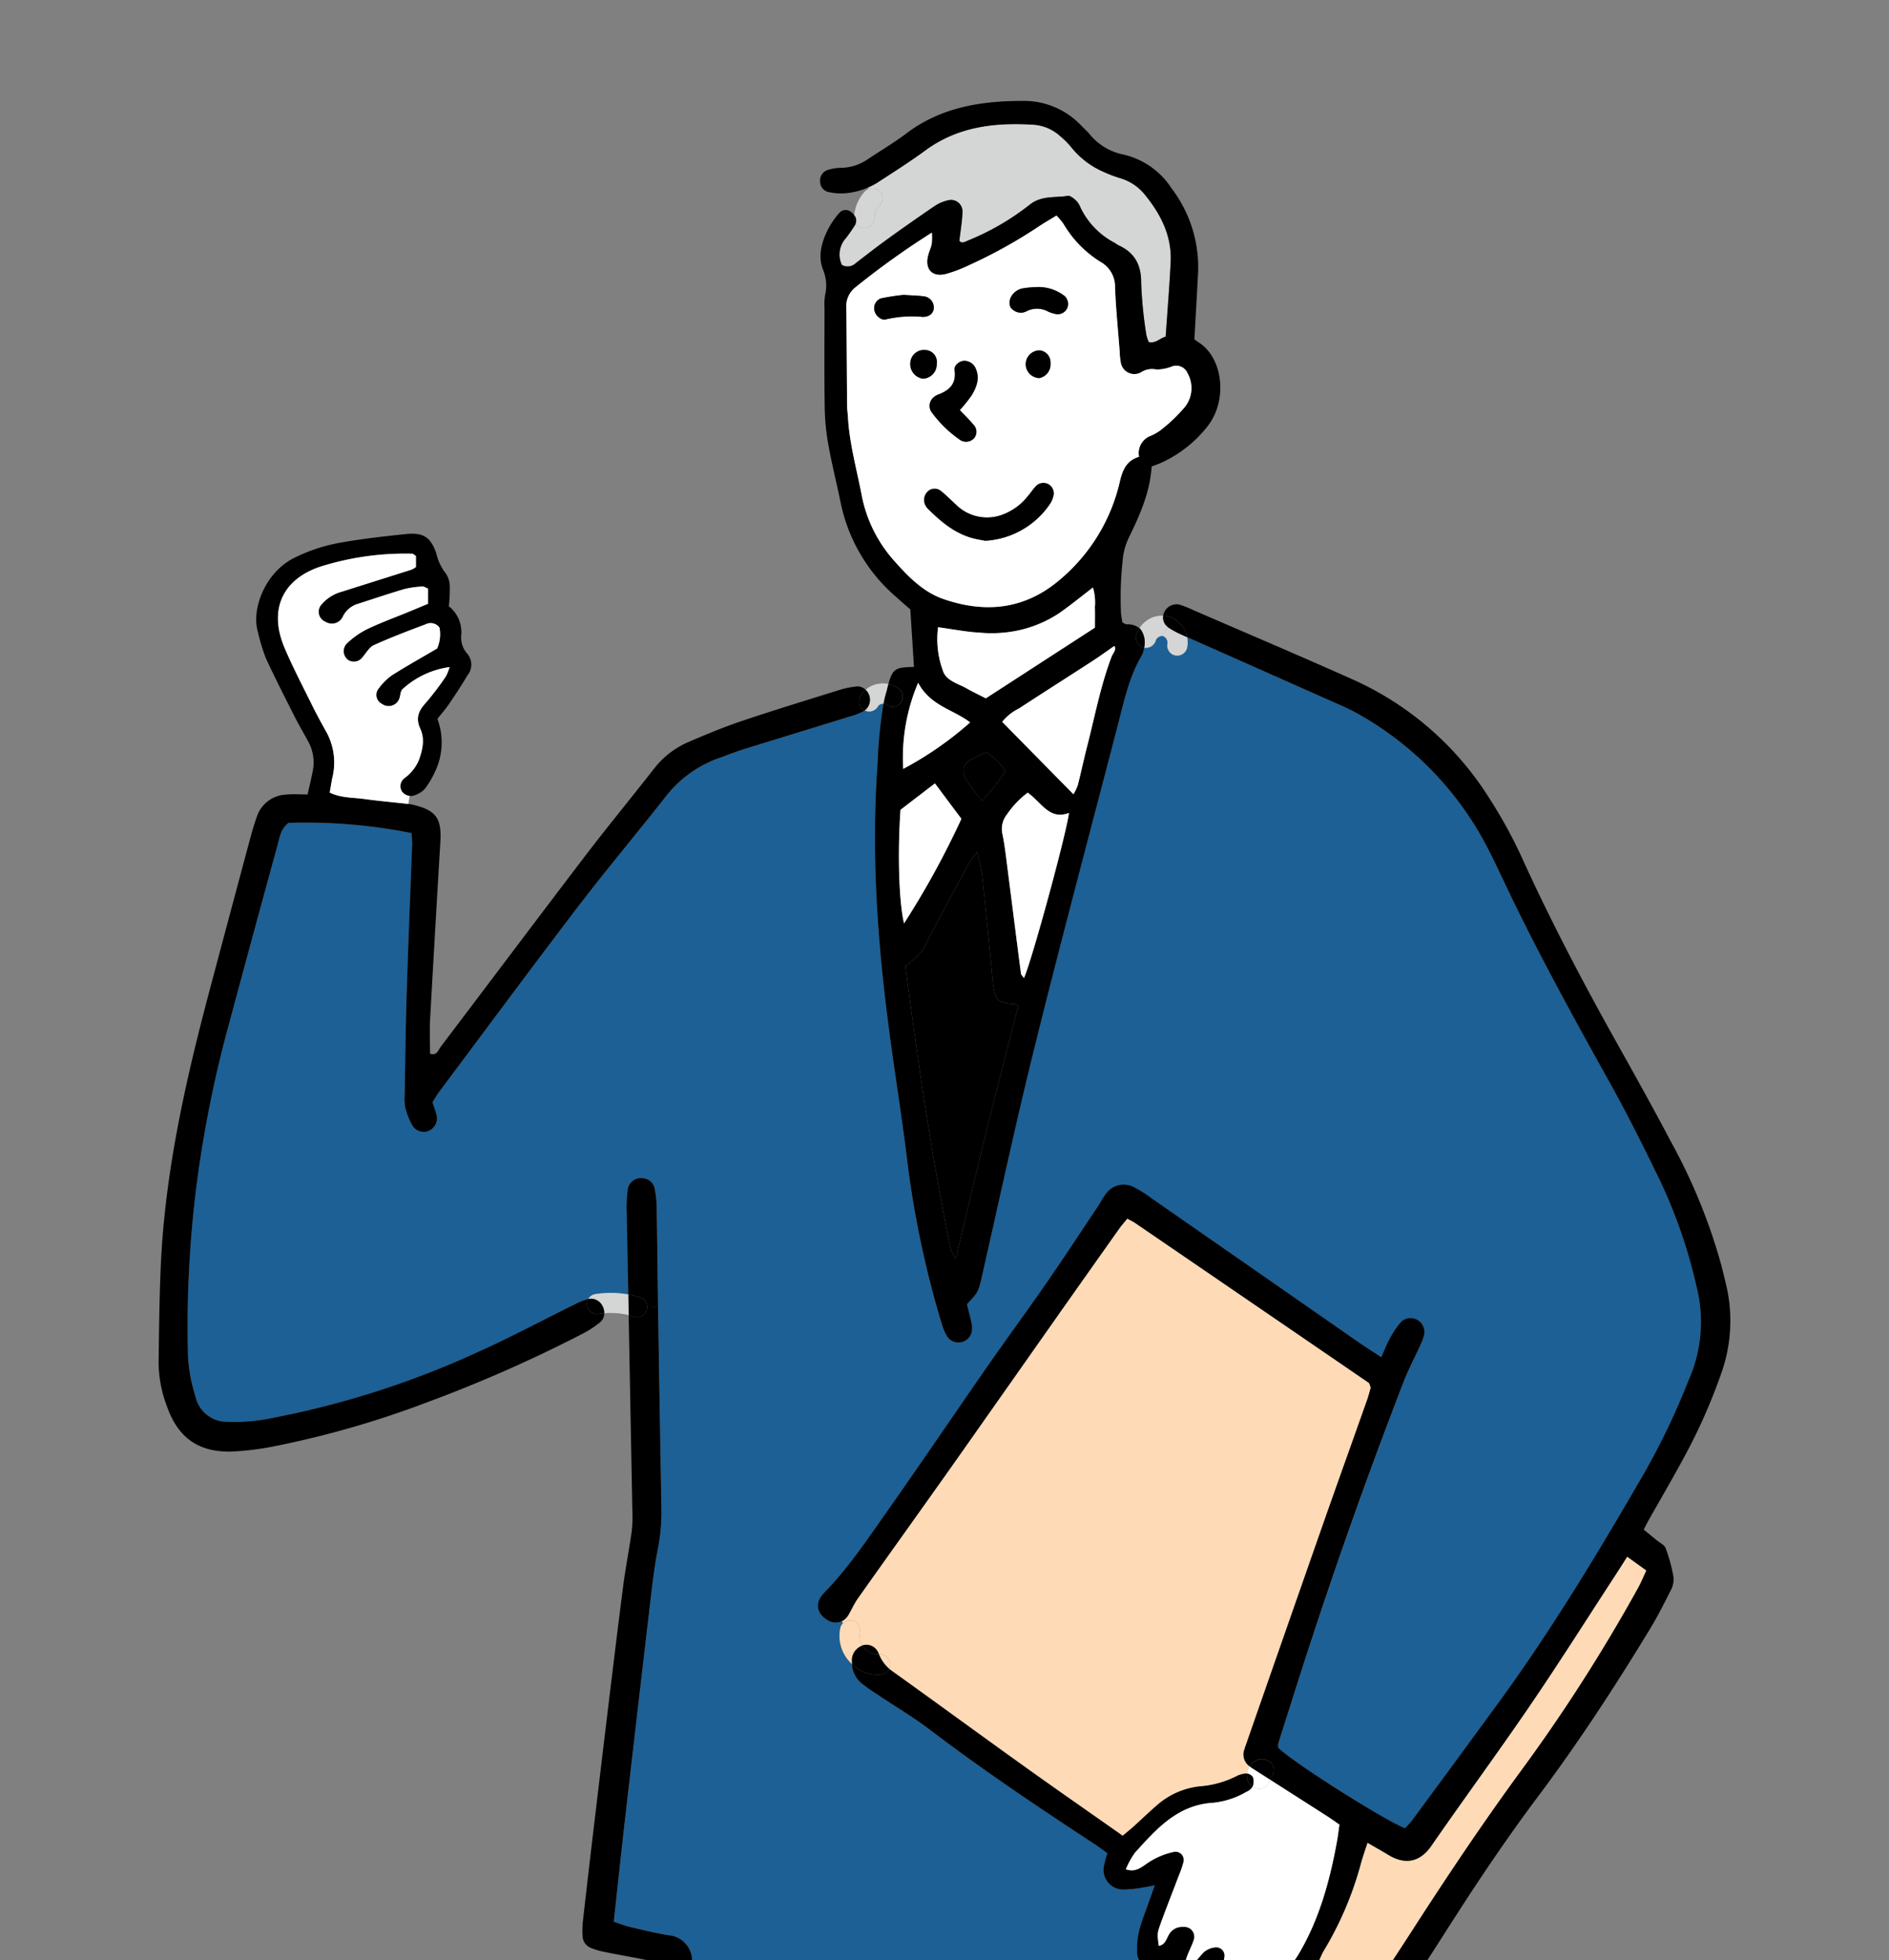 <svg xmlns="http://www.w3.org/2000/svg" xmlns:xlink="http://www.w3.org/1999/xlink" width="292" height="303" viewBox="0 0 292 303">
  <rect x="0" y="0" width="292" height="303" fill="#808080" stroke="none"/>
  <defs>
    <clipPath id="clip-path">
      <rect id="長方形_191" data-name="長方形 191" width="292" height="303" transform="translate(160 3250)" fill="#fff" stroke="#707070" stroke-width="1"/>
    </clipPath>
  </defs>
  <g id="マスクグループ_1" data-name="マスクグループ 1" transform="translate(-160 -3250)" clip-path="url(#clip-path)">
    <g id="human2" transform="translate(306 3435.858)">
      <g id="グループ_168" data-name="グループ 168" transform="translate(-121.484 -170.256)">
        <path id="パス_2328" data-name="パス 2328" d="M624.188,721.692c-.438.946-.8,1.822-1.243,2.635a261.057,261.057,0,0,1-18.177,28.4c-5.825,7.959-11.305,16.137-16.645,24.424-1.509,2.338-3.026,4.675-4.581,6.982-.649.962-1.415,1.853-2.236,2.924-2.619-1.72-5.09-3.338-7.724-5.074.281-.594.461-1.071.719-1.493a52.479,52.479,0,0,0,5.762-13.549c.274-1,.625-1.986,1.009-3.166,1.22.711,2.236,1.274,3.229,1.884,2.65,1.611,4.933,1.079,6.638-1.392,5.051-7.31,10.328-14.472,15.332-21.813,4.464-6.544,8.694-13.252,13.025-19.89.586-.891,1.149-1.79,1.923-3.01C622.359,720.371,623.2,720.981,624.188,721.692Z" transform="translate(-394.206 -494.526)" fill="#fedab6"/>
        <path id="パス_2329" data-name="パス 2329" d="M400.186,638.256a3.5,3.5,0,0,0-1.517.414,15.063,15.063,0,0,1-5.52,1.556,11.856,11.856,0,0,0-6.685,2.869c-1.22,1.048-2.377,2.166-3.565,3.245-.547.492-1.11.946-1.806,1.532-5.176-3.643-10.273-7.177-15.324-10.8-6.794-4.863-13.533-9.8-20.327-14.667-.164-.117-.313-.234-.453-.352a1.36,1.36,0,0,0,.156-.665,1.583,1.583,0,0,0-1.564-1.564,1.156,1.156,0,0,1-.164.008c-.023-.047-.047-.1-.07-.156a2,2,0,0,0-2.33-1.274.94.94,0,0,0-.141.039,4.123,4.123,0,0,1-.258-.485,3.981,3.981,0,0,1-.18-.665,4.759,4.759,0,0,1-.008-.579,1.331,1.331,0,0,0,.031-.172,1.589,1.589,0,0,0-1.087-1.923,1.678,1.678,0,0,0-1.54.422l-.18-.313a2.55,2.55,0,0,0,1.063-1.04c.485-.821.868-1.712,1.415-2.486,4.886-6.911,9.828-13.791,14.714-20.7q8.35-11.809,16.645-23.666,4.538-6.438,9.093-12.861c.36-.5.774-.954,1.212-1.5.5.281.891.453,1.227.688q18.048,12.337,36.081,24.682c.086.055.117.18.164.281s.063.2.164.493c-.164.547-.336,1.267-.586,1.962-2.283,6.458-4.6,12.908-6.872,19.374q-5.958,16.981-11.868,33.962c-.07.2-.141.406-.2.61a2.223,2.223,0,0,0,.8,2.619,2.884,2.884,0,0,0-.344.735,1.956,1.956,0,0,0-.078.383A.481.481,0,0,0,400.186,638.256Z" transform="translate(-232.061 -379.7)" fill="#fedab6"/>
        <path id="パス_2330" data-name="パス 2330" d="M386.122,394.708c.094.023.172.117.461.328-1.611,6.309-3.268,12.7-4.855,19.108-1.595,6.434-3.112,12.892-4.793,19.89a7.781,7.781,0,0,1-.805-1.517c-2.947-14.479-5.1-29.076-6.974-43.665a19.585,19.585,0,0,0,2.439-2.189,16.739,16.739,0,0,0,1.36-2.541c1.923-3.581,3.839-7.161,5.785-10.734.344-.625.79-1.2,1.47-2.213a35.332,35.332,0,0,1,.774,3.456c.532,4.894,1,9.8,1.493,14.69.1.962.141,1.931.313,2.877.344,1.955.641,2.2,2.7,2.463C385.7,394.684,385.91,394.669,386.122,394.708Z" transform="translate(-253.71 -255.098)"/>
        <path id="パス_2331" data-name="パス 2331" d="M401.364,322a10.9,10.9,0,0,1,2.932,2.885,39.345,39.345,0,0,1-3.612,4.6c-.555-.657-.977-1.095-1.329-1.579C397.244,324.916,396.618,323.783,401.364,322Z" transform="translate(-273.37 -221.301)"/>
        <path id="パス_2332" data-name="パス 2332" d="M164.126,264.9a1.951,1.951,0,0,1,.18-.18,2.642,2.642,0,0,1,.321-.188.651.651,0,0,1,.164-.047.888.888,0,0,1,.235,0,1.246,1.246,0,0,1,.164.039c.07.039.133.078.2.117.063.055.117.117.18.172.055.094.109.188.156.281a2.06,2.06,0,0,1,.063.235,1.926,1.926,0,0,1,0,.367,1.565,1.565,0,0,0,1.11,1.767,1.584,1.584,0,0,0,1.923-1.095,4.043,4.043,0,0,0,.023-1.7q11.528,5.125,23.064,10.234a33.943,33.943,0,0,1,3.182,1.525,50,50,0,0,1,19.968,20.39c1.485,2.846,2.807,5.778,4.214,8.67,4.6,9.444,9.656,18.639,14.769,27.809,2.5,4.488,4.832,9.077,7.076,13.705a78.419,78.419,0,0,1,6.473,18.107,22.15,22.15,0,0,1-1.251,14.456,111.32,111.32,0,0,1-6.935,14.479c-7.193,12.431-14.6,24.721-23.142,36.308q-6.38,8.666-12.752,17.356a11.32,11.32,0,0,1-1.016,1.079c-3.776-1.595-17.294-10.195-19.553-12.415a1.763,1.763,0,0,1-.031-.633c.633-2.048,1.29-4.081,1.939-6.122q7.963-25.12,17.4-49.716c.805-2.087,1.869-4.073,2.791-6.122a5.727,5.727,0,0,0,.469-1.509,2.147,2.147,0,0,0-3.565-1.8,13.656,13.656,0,0,0-1.79,2.643c-.469.829-.8,1.728-1.306,2.861-1.392-.923-2.486-1.6-3.534-2.33q-15.973-11.106-31.937-22.212a18.291,18.291,0,0,0-2.705-1.712,3.392,3.392,0,0,0-4.527,1.188c-.446.6-.782,1.282-1.2,1.9-2.619,3.925-5.207,7.865-7.889,11.743-2.987,4.316-6.106,8.545-9.1,12.853-5.144,7.388-10.179,14.855-15.363,22.212-3.088,4.378-6.051,8.858-9.812,12.72a4.55,4.55,0,0,0-.6.743c-.821,1.29-.414,2.65,1.04,3.518a2.251,2.251,0,0,0,2.228.2l.18.313a1.339,1.339,0,0,0-.383.672,5.851,5.851,0,0,0,1.415,5.238c.117.133.235.258.367.383a4.146,4.146,0,0,0,1.4,2.893,29.167,29.167,0,0,0,2.611,1.853c2.666,1.79,5.449,3.432,8.006,5.371,8.279,6.294,16.911,12.079,25.6,17.779.618.407,1.2.86,1.869,1.329a17.568,17.568,0,0,0-.508,1.884,3.029,3.029,0,0,0,2.947,3.737,18.226,18.226,0,0,0,3.166-.336c.477-.062.946-.172,1.72-.313-.4,1.126-.68,1.916-.962,2.705-.493,1.415-1.063,2.807-1.439,4.253a11.425,11.425,0,0,0-.336,3.174,2.62,2.62,0,0,0,2.517,2.791c.508.086,1.032.086,1.72.141.125,1.384.367,2.627,1.65,3.338s2.439-.211,3.682-.422c1.423,3.792,4.23,3.065,6.559,2.4a12.018,12.018,0,0,0,2.525,1.892c1.1.407,2.041-.383,2.869-1.071.735-.618,1.423-1.306,2.1-1.986.6-.61,1.157-1.259,1.759-1.923a11.976,11.976,0,0,1,4.589,3.151c-1.149,4.245-1.009,8.545-1.11,12.822-.047,2.142-.078,4.292-.18,6.434-.3,6.419-.633,12.845-.938,19.264-.023.407-.039.821-.039,1.235a254.961,254.961,0,0,1-36.988,3.346c-12.173.211-24.377-.493-36.5-1.485-5.668-.461-11.516-1.353-16.152-4.9a1.011,1.011,0,0,0-.274-.141,1.951,1.951,0,0,0,.133-.633,4.346,4.346,0,0,0-.1-.954c-.367-2.432-.735-4.871-1.118-7.3q-2.181-13.8-4.37-27.6c-.367-2.322-.8-4.636-1.1-6.974a3.95,3.95,0,0,0-3.62-3.839c-2-.313-3.979-.813-5.957-1.274-.805-.188-1.587-.508-2.533-.821.641-5.832,1.212-11.258,1.837-16.684q1.888-16.442,3.823-32.868c.313-2.658.618-5.324,1.134-7.943a29.745,29.745,0,0,0,.571-6.388q-.27-15.421-.516-30.851c0-.094,0-.188-.008-.281-.07-5.16-.117-10.312-.211-15.472a15.185,15.185,0,0,0-.313-2.854,1.975,1.975,0,0,0-1.814-1.587,2.051,2.051,0,0,0-2.345,1.72,22.346,22.346,0,0,0-.156,3.831q.117,6.2.235,12.415a15.4,15.4,0,0,0-5.254-.023,1.555,1.555,0,0,0-.93.719v.008a.133.133,0,0,0-.055.008,10.478,10.478,0,0,0-2.064.837c-4.894,2.408-9.71,5-14.683,7.232a138.3,138.3,0,0,1-31.672,10.242,28.776,28.776,0,0,1-7.333.665,4.968,4.968,0,0,1-4.9-3.893A25.741,25.741,0,0,1,14.4,376.1a173.42,173.42,0,0,1,1.47-27.9,183.241,183.241,0,0,1,4.9-23.9q3.741-13.78,7.49-27.575c.3-1.11.414-2.345,1.665-3.346a83.634,83.634,0,0,1,19.022,1.579c.047.829.109,1.251.094,1.673-.281,7.607-.6,15.206-.837,22.814-.172,5.355-.227,10.719-.328,16.074a7.162,7.162,0,0,0,.109,1.923,10.9,10.9,0,0,0,1.048,2.643,2.049,2.049,0,0,0,2.5.93,2.1,2.1,0,0,0,1.235-2.627c-.149-.61-.383-1.2-.586-1.822.383-.6.7-1.165,1.079-1.673,7.122-9.523,14.19-19.092,21.406-28.544,4.488-5.871,9.257-11.532,13.815-17.349a18.1,18.1,0,0,1,8.334-5.762c1.2-.446,2.4-.907,3.628-1.29,5.41-1.681,10.836-3.331,16.246-5.011a10.385,10.385,0,0,0,2.08-.79,2.267,2.267,0,0,0,.227-.149,1.568,1.568,0,0,0,2.033-.61c.016-.031.039-.063.063-.1l.141-.141a2.453,2.453,0,0,1,.242-.141l.18-.047a2.124,2.124,0,0,1,.227-.008,72.625,72.625,0,0,0-.907,9.311c-.993,13.651-.039,27.207,1.728,40.725.915,7.013,2.064,13.995,2.908,21.008a151.232,151.232,0,0,0,5.277,24.792,8.674,8.674,0,0,0,.883,2.048,2.11,2.11,0,0,0,3.807-1.071,4.05,4.05,0,0,0-.117-1.259c-.2-.93-.453-1.853-.672-2.721,1.837-1.947,1.79-1.962,2.424-4.777,2.682-11.8,5.215-23.627,8.139-35.37,4.128-16.622,8.561-33.173,12.861-49.755.907-3.526,1.681-7.091,3.542-10.289a3.119,3.119,0,0,0,.352-.891c.031-.141.055-.281.078-.414a1.585,1.585,0,0,0,1.8-1.11.184.184,0,0,1,.016-.063C164.04,265.038,164.079,264.968,164.126,264.9Z" transform="translate(-9.847 -181.766)" fill="#1c6095"/>
        <path id="パス_2333" data-name="パス 2333" d="M337.493,29.066a23.955,23.955,0,0,0,1.454-2.1,1.1,1.1,0,0,0,.063-.141,1.753,1.753,0,0,0,.211.266,1.629,1.629,0,0,0,1.11.453,1.6,1.6,0,0,0,1.564-1.564c0-.109.016-.219.023-.321a4.353,4.353,0,0,1,.211-.774,5.06,5.06,0,0,1,.383-.665l.188-.211a1.557,1.557,0,0,0,0-2.213,1.543,1.543,0,0,0-1.1-.453,1.916,1.916,0,0,0-.6.117l-.094-.219a10.318,10.318,0,0,0,1.634-.876c2.424-1.579,4.871-3.127,7.2-4.839,5.058-3.729,10.813-4.37,16.817-3.987A6.833,6.833,0,0,1,370.6,13.3a12.1,12.1,0,0,1,1.806,1.829,13,13,0,0,0,4.8,3.651A19.618,19.618,0,0,0,379.9,19.8a7.71,7.71,0,0,1,3.714,2.447c2.51,3.049,4.277,6.442,4.073,10.531-.188,3.831-.508,7.654-.774,11.516-.962.266-1.509,1.079-2.611.837a5.369,5.369,0,0,1-.375-1.118,65.7,65.7,0,0,1-.8-7.99c.031-2.83-1-4.722-3.534-5.871a5.79,5.79,0,0,1-.539-.352,11.989,11.989,0,0,1-5.293-5.434,3.471,3.471,0,0,0-.665-1.087c-.375-.336-.923-.813-1.321-.751-2.025.328-4.128-.1-6,1.462a39.008,39.008,0,0,1-9.429,5.449c-.446.2-.969.516-1.321.039.18-1.6.453-3.073.477-4.558a1.767,1.767,0,0,0-2.236-1.7,6.015,6.015,0,0,0-2.033.868c-2.392,1.618-4.761,3.284-7.107,4.972-1.743,1.251-3.432,2.572-5.129,3.878a1.8,1.8,0,0,1-2.142.258A3.765,3.765,0,0,1,337.493,29.066Z" transform="translate(-231.257 -7.863)" fill="#d4d5d5"/>
        <path id="パス_2334" data-name="パス 2334" d="M68.223,335.829a15.552,15.552,0,0,1-2.674,1.743A214.536,214.536,0,0,1,41.18,348.3a147.373,147.373,0,0,1-23.1,6.638,44.814,44.814,0,0,1-6.677.852c-5.465.172-8.53-2.361-10.164-7.13A19.322,19.322,0,0,1,0,342.052c.07-5.035.117-10.07.344-15.1.665-14.636,3.909-28.834,7.662-42.922q3.1-11.645,6.223-23.275c.274-1.032.594-2.056.946-3.065a4.992,4.992,0,0,1,4.581-3.456c1.048-.1,2.119-.016,3.276-.016.289-1.313.571-2.439.79-3.581a6.751,6.751,0,0,0-.727-4.667c-.719-1.313-1.478-2.611-2.15-3.948-1.493-2.963-3.01-5.918-4.394-8.936a30.411,30.411,0,0,1-1.2-3.979c-1.04-3.557,1.1-9.1,5.449-11.375a26.109,26.109,0,0,1,7.6-2.486c3.26-.579,6.567-.938,9.867-1.282,2.643-.274,3.784.485,4.644,2.932a7.931,7.931,0,0,0,1.478,3.151,3.642,3.642,0,0,1,.625,2.087,25.464,25.464,0,0,1-.149,2.994,5.071,5.071,0,0,1,1.915,4.449,3.783,3.783,0,0,0,.962,2.916,2.611,2.611,0,0,1,.016,3.291c-.876,1.47-1.814,2.908-2.775,4.323-.532.8-1.173,1.517-1.884,2.424a10.481,10.481,0,0,1-.055,7.443A14.791,14.791,0,0,1,41.2,253.3a3.625,3.625,0,0,1-1.571,1.024,1.531,1.531,0,0,1-.829.109,1.666,1.666,0,0,1-1.181-.68,1.543,1.543,0,0,1,.344-2.025,6.765,6.765,0,0,0,2.213-2.674c.618-1.657,1.032-3.354.274-5-.758-1.657-.266-2.783.868-4.019a43.149,43.149,0,0,0,3.1-4.089,7.583,7.583,0,0,0,.563-1.423,13.494,13.494,0,0,0-7.279,3.417c-.336.3-.3.985-.493,1.47a1.753,1.753,0,0,1-2.65.821,1.556,1.556,0,0,1-.493-2.455,8.582,8.582,0,0,1,2.041-2.009c2.15-1.368,4.386-2.611,6.95-4.12a5.465,5.465,0,0,0,.367-3.221,1.672,1.672,0,0,0-2.119-.524c-2.7,1.009-5.395,2.041-8.021,3.221-.7.321-1.165,1.181-1.712,1.814a1.668,1.668,0,0,1-2.244.508,1.694,1.694,0,0,1-.258-2.541,12.7,12.7,0,0,1,3.1-2.213c2.111-1.016,4.331-1.822,6.513-2.721.977-.407,1.955-.813,2.963-1.235v-2.345c-.3-.117-.61-.352-.883-.321a14.447,14.447,0,0,0-2.846.414c-2.353.7-4.683,1.485-7.021,2.236a3.8,3.8,0,0,0-2.385,1.939,1.863,1.863,0,0,1-2.713.86,1.664,1.664,0,0,1-.618-2.666,6.313,6.313,0,0,1,3.221-2.009c3.557-1.134,7.13-2.252,10.7-3.385a3.716,3.716,0,0,0,.68-.4v-1.712c-.227-.141-.407-.344-.586-.352a43.709,43.709,0,0,0-13.916,1.915c-6.075,1.9-8.326,6.669-5.817,12.611,1.251,2.955,2.744,5.8,4.167,8.686.7,1.439,1.47,2.854,2.259,4.253a9.839,9.839,0,0,1,.977,7.154c-.156.727-.258,1.462-.407,2.306,1.728.844,3.573.751,5.332.993,2.228.3,4.464.5,6.7.751.039.008.086.008.125.016a7.574,7.574,0,0,1,.821.156c3.479.86,4.331,2.087,4.12,5.715q-.821,13.639-1.579,27.278c-.1,1.814-.016,3.636-.016,5.457,1.071.383,1.282-.594,1.673-1.1,7.451-9.82,14.839-19.678,22.313-29.475,3.448-4.519,7.06-8.9,10.562-13.377a13.455,13.455,0,0,1,5.23-4.151c2.752-1.181,5.52-2.345,8.35-3.3,4.965-1.673,9.976-3.2,14.98-4.761a13.228,13.228,0,0,1,2.8-.594,1.789,1.789,0,0,1,1.423.508,3.582,3.582,0,0,0-.813,1.009,1.676,1.676,0,0,0-.156,1.212,1.615,1.615,0,0,0,.719.93.656.656,0,0,0,.109.047,2.26,2.26,0,0,1-.227.149,10.385,10.385,0,0,1-2.08.79c-5.41,1.681-10.836,3.331-16.246,5.011-1.227.383-2.424.844-3.628,1.29a18.1,18.1,0,0,0-8.334,5.762c-4.558,5.817-9.327,11.477-13.815,17.349-7.216,9.452-14.284,19.022-21.406,28.544-.383.508-.7,1.071-1.079,1.673.2.618.438,1.212.586,1.822a2.1,2.1,0,0,1-1.235,2.627,2.049,2.049,0,0,1-2.5-.93,10.9,10.9,0,0,1-1.048-2.643,7.162,7.162,0,0,1-.109-1.923c.1-5.355.156-10.719.328-16.074.235-7.607.555-15.206.837-22.814.016-.422-.047-.844-.094-1.673a83.631,83.631,0,0,0-19.022-1.579c-1.251,1-1.36,2.236-1.665,3.346q-3.776,13.78-7.49,27.575a183.245,183.245,0,0,0-4.9,23.9,173.42,173.42,0,0,0-1.47,27.9A25.741,25.741,0,0,0,5.709,347.3a4.968,4.968,0,0,0,4.9,3.893,28.775,28.775,0,0,0,7.333-.665,138.31,138.31,0,0,0,31.672-10.242c4.972-2.236,9.788-4.824,14.683-7.232a10.482,10.482,0,0,1,2.064-.837.133.133,0,0,1,.055-.008,1.563,1.563,0,0,0-.156,1.2,1.611,1.611,0,0,0,1.923,1.095c.039-.008.469-.063.258-.047.086-.008.2-.016.227-.023.07-.008.149-.008.219-.016A1.835,1.835,0,0,1,68.223,335.829Z" transform="translate(0 -147.011)"/>
        <path id="パス_2335" data-name="パス 2335" d="M360.781,291.255a1.583,1.583,0,0,1-1.1.461,1.624,1.624,0,0,1-1.024-.4c.055.039.109.086.164.125a3.1,3.1,0,0,0-.274-.156,1.773,1.773,0,0,0-.2-.047.38.38,0,0,1-.094-.008,20.3,20.3,0,0,1,.539-2.134c.031-.1.039-.211.063-.313q.082-.328.164-.61a1.259,1.259,0,0,1,.156.023,3.865,3.865,0,0,1,1.6.844,1.511,1.511,0,0,1,.461,1.11A1.584,1.584,0,0,1,360.781,291.255Z" transform="translate(-246.219 -198.054)"/>
        <path id="パス_2336" data-name="パス 2336" d="M349.031,292.1a2.092,2.092,0,0,0,.688-2.361,2.163,2.163,0,0,0-.547-.837,3.878,3.878,0,0,1,1.79-.891,4.249,4.249,0,0,1,1.72-.016q-.082.281-.164.61c-.023.1-.031.211-.063.313a20.3,20.3,0,0,0-.539,2.134,2.133,2.133,0,0,0-.227.008l-.18.047a2.442,2.442,0,0,0-.242.141l-.141.141c-.023.039-.047.07-.063.1A1.568,1.568,0,0,1,349.031,292.1Z" transform="translate(-239.879 -197.877)" fill="#d4d5d5"/>
        <path id="パス_2337" data-name="パス 2337" d="M393.061,431.554a1.952,1.952,0,0,1-.954.8,12.688,12.688,0,0,1-5.152,1.689c-5.481.321-8.772,4.065-12.087,7.74a12.743,12.743,0,0,0-1.392,2.533c1.431.524,2.377-.281,3.315-.93a11.494,11.494,0,0,1,4.1-1.751,1.272,1.272,0,0,1,1.5,1.548,15.765,15.765,0,0,1-.727,2.119c-.946,2.5-1.939,4.988-2.846,7.513-.532,1.485-.477,1.509-.258,3.346,1.032-.172,1.188-1.149,1.626-1.837a2.334,2.334,0,0,1,2.173-1.095,1.533,1.533,0,0,1,1.564,2.15c-.477,1.4-1.337,2.666-1.36,4.167.516.469.852.141,1.118-.172a24.107,24.107,0,0,1,1.829-2.228,3.3,3.3,0,0,1,1.673-.743,1.3,1.3,0,0,1,1.517,1.571c-.109.743-.367,1.454-.5,2.189a3.03,3.03,0,0,0,.3,2.643,5.411,5.411,0,0,0,1.564-.774,26.632,26.632,0,0,0,1.783-2.259,3.187,3.187,0,0,1,.688-.649,1.306,1.306,0,0,1,1.97.868c.133,1.235-.391,2.517.211,3.729.688.2,1.063-.289,1.36-.672a59.566,59.566,0,0,0,3.987-5.418c3.252-5.395,4.9-11.376,6.028-17.521.156-.837.25-1.673.4-2.689-.579-.4-1.173-.829-1.79-1.228-3.01-1.931-6.02-3.847-9.03-5.778a.335.335,0,0,0,.016-.086V430.3a1.114,1.114,0,0,0,.235-.2l.242-.313a1.552,1.552,0,0,0,.211-.79c-.016-.141-.031-.282-.055-.414a1.521,1.521,0,0,0-.4-.7,2.272,2.272,0,0,0-.9-.524c-.016-.008-.039-.008-.055-.016a4.217,4.217,0,0,0-.453-.055,2.169,2.169,0,0,0-1.1.3,2.778,2.778,0,0,0-.5.407,2.908,2.908,0,0,0-.3.406,2.223,2.223,0,0,1-.8-2.619c.055-.2.125-.407.2-.61q5.922-16.981,11.868-33.962c2.267-6.466,4.589-12.916,6.872-19.374.25-.7.422-1.415.586-1.962-.1-.3-.125-.4-.164-.493s-.078-.227-.164-.281q-18.037-12.349-36.081-24.682c-.336-.234-.727-.407-1.227-.688-.438.547-.852,1-1.212,1.5q-4.55,6.427-9.093,12.861-8.326,11.833-16.645,23.666c-4.886,6.911-9.827,13.791-14.714,20.7-.547.774-.93,1.665-1.415,2.486a2.55,2.55,0,0,1-1.063,1.04,2.251,2.251,0,0,1-2.228-.2c-1.454-.868-1.861-2.228-1.04-3.518a4.549,4.549,0,0,1,.6-.743c3.761-3.862,6.724-8.342,9.812-12.72,5.183-7.357,10.218-14.823,15.363-22.212,2.994-4.308,6.114-8.538,9.1-12.853,2.682-3.878,5.269-7.818,7.889-11.743.414-.618.751-1.3,1.2-1.9a3.392,3.392,0,0,1,4.527-1.188,18.3,18.3,0,0,1,2.705,1.712q15.973,11.106,31.937,22.212c1.048.727,2.142,1.407,3.534,2.33.508-1.134.837-2.033,1.306-2.861a13.661,13.661,0,0,1,1.79-2.643,2.147,2.147,0,0,1,3.565,1.8,5.726,5.726,0,0,1-.469,1.509c-.923,2.048-1.986,4.034-2.791,6.122q-9.487,24.58-17.4,49.716c-.649,2.04-1.306,4.073-1.939,6.122a1.761,1.761,0,0,0,.031.633c2.259,2.22,15.777,10.82,19.553,12.415a11.323,11.323,0,0,0,1.016-1.079q6.391-8.666,12.751-17.356c8.538-11.587,15.949-23.877,23.142-36.308a111.326,111.326,0,0,0,6.935-14.479A22.15,22.15,0,0,0,461.7,354.3a78.423,78.423,0,0,0-6.473-18.107c-2.244-4.628-4.574-9.218-7.076-13.705-5.113-9.171-10.172-18.365-14.769-27.809-1.407-2.893-2.729-5.825-4.214-8.67A50,50,0,0,0,409.2,265.62a33.96,33.96,0,0,0-3.182-1.525q-11.54-5.125-23.064-10.234a3.584,3.584,0,0,0-.235-.782,4.4,4.4,0,0,0-1.54-1.892,3.554,3.554,0,0,0-1.939-.649,1.574,1.574,0,0,1,.156-.493,2.081,2.081,0,0,1,2.377-1.22,16.229,16.229,0,0,1,2.08.829c8.248,3.573,16.52,7.091,24.729,10.758a48.063,48.063,0,0,1,21.047,18.3,72.439,72.439,0,0,1,5.1,9.3c4.308,9.468,9.116,18.662,14.182,27.739,3.033,5.426,6.067,10.852,8.96,16.348a87.842,87.842,0,0,1,7.615,18.709c.344,1.345.688,2.7.977,4.058a24.211,24.211,0,0,1-1.016,12.978,87.283,87.283,0,0,1-5.746,12.9c-1.783,3.3-3.674,6.536-5.52,9.8-.2.367-.383.751-.649,1.274.68.555,1.329,1.079,1.97,1.611.493.407,1.22.735,1.415,1.259a24.61,24.61,0,0,1,1.227,4.535,3.8,3.8,0,0,1-.516,2.126c-1.009,2.009-2.025,4.019-3.2,5.934-5.348,8.8-10.969,17.419-17.138,25.652-4.441,5.926-8.6,12.032-12.6,18.255-2.377,3.69-4.722,7.4-7.13,11.078a46.6,46.6,0,0,1-3.041,4.144c-1.47,1.783-3.268,2.776-5.809,1.657a11.708,11.708,0,0,0-.657,2.15,27.463,27.463,0,0,0-.1,3.213c-.023,5.355.031,10.719-.047,16.082-.078,5.144-.289,10.281-.453,15.425a8.609,8.609,0,0,1-.235,1.908,2.392,2.392,0,0,1-2.181,1.595,2.307,2.307,0,0,1-1.157-.469A1.565,1.565,0,0,0,402.92,505h-.008c0-.414.016-.829.039-1.235.3-6.419.641-12.845.938-19.264.1-2.142.133-4.292.18-6.434.1-4.277-.039-8.577,1.11-12.822a11.974,11.974,0,0,0-4.589-3.151c-.6.665-1.157,1.313-1.759,1.923-.672.68-1.36,1.368-2.1,1.986-.829.688-1.767,1.478-2.869,1.071a12.02,12.02,0,0,1-2.525-1.892c-2.33.665-5.137,1.392-6.559-2.4-1.243.211-2.392,1.134-3.682.422s-1.525-1.955-1.65-3.338c-.688-.055-1.212-.055-1.72-.141a2.62,2.62,0,0,1-2.517-2.791,11.422,11.422,0,0,1,.336-3.174c.375-1.446.946-2.838,1.439-4.253.281-.79.563-1.579.962-2.705-.774.141-1.243.25-1.72.313a18.226,18.226,0,0,1-3.166.336,3.029,3.029,0,0,1-2.947-3.737,17.561,17.561,0,0,1,.508-1.884c-.665-.469-1.251-.923-1.868-1.329-8.694-5.7-17.325-11.485-25.6-17.779-2.557-1.939-5.34-3.581-8.006-5.371a29.152,29.152,0,0,1-2.611-1.853,4.146,4.146,0,0,1-1.4-2.893,5.6,5.6,0,0,0,4.347,1.618,1.7,1.7,0,0,0,1.1-.453,1.5,1.5,0,0,0,.3-.446c.141.117.289.235.453.352,6.794,4.863,13.533,9.8,20.327,14.667,5.051,3.62,10.148,7.154,15.324,10.8.7-.586,1.259-1.04,1.806-1.532,1.188-1.079,2.345-2.2,3.565-3.245a11.856,11.856,0,0,1,6.685-2.869,15.061,15.061,0,0,0,5.52-1.556,3.5,3.5,0,0,1,1.517-.414.481.481,0,0,1,.1.008c-.008.086-.016.18-.016.266a.587.587,0,0,0,.008.117,2.3,2.3,0,0,0,.078.524,3.984,3.984,0,0,0,.172.422c.008.016.023.039.031.055a2.293,2.293,0,0,0,.321.407,2.736,2.736,0,0,0,.281.227ZM452.7,400.765c.446-.813.805-1.689,1.243-2.635-.985-.711-1.829-1.321-2.971-2.142-.774,1.22-1.337,2.119-1.923,3.01-4.331,6.638-8.561,13.346-13.025,19.89-5,7.341-10.281,14.5-15.332,21.813-1.7,2.471-3.987,3-6.638,1.392-.993-.61-2.009-1.173-3.229-1.884-.383,1.181-.735,2.166-1.009,3.166a52.474,52.474,0,0,1-5.762,13.549c-.258.422-.438.9-.719,1.493,2.635,1.736,5.105,3.354,7.724,5.074.821-1.071,1.587-1.962,2.236-2.924,1.556-2.306,3.073-4.644,4.581-6.982,5.34-8.287,10.82-16.465,16.645-24.424A261.077,261.077,0,0,0,452.7,400.765Z" transform="translate(-223.959 -170.965)"/>
        <path id="パス_2338" data-name="パス 2338" d="M511.122,836.63c-.149,1.016-.242,1.853-.4,2.689-1.126,6.145-2.775,12.126-6.028,17.521a59.561,59.561,0,0,1-3.987,5.418c-.3.383-.672.868-1.36.672-.6-1.212-.078-2.494-.211-3.729a1.306,1.306,0,0,0-1.97-.868,3.185,3.185,0,0,0-.688.649,26.632,26.632,0,0,1-1.783,2.259,5.415,5.415,0,0,1-1.564.774,3.03,3.03,0,0,1-.3-2.643c.133-.735.391-1.446.5-2.189a1.3,1.3,0,0,0-1.517-1.571,3.3,3.3,0,0,0-1.673.743,24.108,24.108,0,0,0-1.829,2.228c-.266.313-.6.641-1.118.172.023-1.5.883-2.768,1.36-4.167a1.533,1.533,0,0,0-1.564-2.15,2.334,2.334,0,0,0-2.173,1.094c-.438.688-.594,1.665-1.626,1.837-.219-1.837-.274-1.861.258-3.346.907-2.525,1.9-5.011,2.846-7.513a15.731,15.731,0,0,0,.727-2.119,1.272,1.272,0,0,0-1.5-1.548,11.491,11.491,0,0,0-4.1,1.751c-.938.649-1.884,1.454-3.315.93a12.744,12.744,0,0,1,1.392-2.533c3.315-3.674,6.606-7.419,12.087-7.74a12.689,12.689,0,0,0,5.152-1.689,1.952,1.952,0,0,0,.954-.8v-.008a1.875,1.875,0,0,0,.649.289,1.214,1.214,0,0,0,.625.023,1.171,1.171,0,0,0,.579-.18,1.156,1.156,0,0,0,.438-.407,1.132,1.132,0,0,0,.281-.532c.016-.109.031-.219.039-.328,3.01,1.931,6.02,3.846,9.03,5.778C509.95,835.8,510.544,836.231,511.122,836.63Z" transform="translate(-328.588 -570.177)" fill="#fff"/>
        <path id="パス_2339" data-name="パス 2339" d="M574.162,1069.159a1.591,1.591,0,0,1-.969,1.884,2.033,2.033,0,0,1-.868-1.329,12.815,12.815,0,0,1-.094-1.65h.008A1.607,1.607,0,0,1,574.162,1069.159Z" transform="translate(-393.278 -734.031)"/>
        <path id="パス_2340" data-name="パス 2340" d="M371.025,1064.111a.335.335,0,0,1-.125.039q-10.613,1.747-21.352,2.643a276.048,276.048,0,0,1-38.059.313c-5.926-.328-11.892-.586-17.786-1.259-5.246-.6-10.586-1.782-14.862-5.051a1.767,1.767,0,0,1-.766-1.478,1.358,1.358,0,0,0,.438,0,2.2,2.2,0,0,0,1.634-1.368,1.006,1.006,0,0,1,.274.141c4.636,3.55,10.484,4.441,16.152,4.9,12.126.993,24.33,1.7,36.5,1.485a254.96,254.96,0,0,0,36.988-3.346,12.812,12.812,0,0,0,.094,1.65A2.033,2.033,0,0,0,371.025,1064.111Z" transform="translate(-191.11 -727.099)" fill="#d4d5d5"/>
        <path id="パス_2341" data-name="パス 2341" d="M542.995,820.957c.023.133.039.274.055.414a1.552,1.552,0,0,1-.211.79l-.242.313a1.118,1.118,0,0,1-.235.2v.023a.332.332,0,0,1-.016.086l-2.6-1.665a4.378,4.378,0,0,1-.461-.336,2.907,2.907,0,0,1,.305-.406,2.779,2.779,0,0,1,.5-.407,2.171,2.171,0,0,1,1.1-.3,4.247,4.247,0,0,1,.453.055c.016.008.039.008.055.016a2.274,2.274,0,0,1,.9.524A1.522,1.522,0,0,1,542.995,820.957Z" transform="translate(-370.632 -563.331)"/>
        <path id="パス_2342" data-name="パス 2342" d="M541.418,825.226c-.008.109-.023.219-.039.328a1.133,1.133,0,0,1-.281.532,1.156,1.156,0,0,1-.438.407,1.171,1.171,0,0,1-.578.18,1.214,1.214,0,0,1-.625-.024,1.873,1.873,0,0,1-.649-.289,2.186,2.186,0,0,0,.047-1.462,1.25,1.25,0,0,0-.922-.555,1.952,1.952,0,0,1,.078-.383,2.884,2.884,0,0,1,.344-.735,4.389,4.389,0,0,0,.461.336Z" transform="translate(-369.704 -565.779)" fill="#fff"/>
        <path id="パス_2343" data-name="パス 2343" d="M538.819,827.355a2.186,2.186,0,0,1-.047,1.462,2.75,2.75,0,0,1-.281-.227,2.3,2.3,0,0,1-.32-.407c-.008-.016-.024-.039-.031-.055a4,4,0,0,1-.172-.422,2.3,2.3,0,0,1-.078-.524.591.591,0,0,1-.008-.117c0-.086.008-.18.016-.266A1.251,1.251,0,0,1,538.819,827.355Z" transform="translate(-369.67 -568.236)"/>
        <path id="パス_2344" data-name="パス 2344" d="M385.545,37.395c3.667,2.408,4.441,8.96,1.2,12.986a19.123,19.123,0,0,1-7.005,5.512c-.485.227-.993.391-1.571.618-.242,3.948-1.8,7.459-3.479,10.906a10.029,10.029,0,0,0-1,3.643,52.91,52.91,0,0,0-.258,8.021c.031.524.149,1.048.211,1.532.274.125.461.289.657.3a2.922,2.922,0,0,1,1.986.586,3.62,3.62,0,0,0-.493,1.071,1.578,1.578,0,0,0,1.095,1.923l.125.023c-.023.133-.047.274-.078.414a3.117,3.117,0,0,1-.352.891c-1.861,3.2-2.635,6.763-3.542,10.289-4.3,16.582-8.733,33.134-12.861,49.755-2.924,11.743-5.457,23.572-8.139,35.37-.633,2.815-.586,2.83-2.424,4.777.219.868.469,1.79.672,2.721a4.05,4.05,0,0,1,.117,1.259,2.11,2.11,0,0,1-3.807,1.071,8.675,8.675,0,0,1-.883-2.048,151.239,151.239,0,0,1-5.277-24.792c-.844-7.013-1.994-13.995-2.908-21.008-1.767-13.518-2.721-27.074-1.728-40.725a72.631,72.631,0,0,1,.907-9.311.381.381,0,0,0,.094.008,1.776,1.776,0,0,1,.2.047,3.106,3.106,0,0,1,.274.156c-.055-.039-.109-.086-.164-.125a1.624,1.624,0,0,0,1.024.4,1.575,1.575,0,0,0,1.564-1.564,1.511,1.511,0,0,0-.461-1.11,3.866,3.866,0,0,0-1.6-.844,1.27,1.27,0,0,0-.156-.023c.665-2.385,1.118-2.58,3.948-2.627-.18-2.877-.367-5.746-.563-8.889-.649-.571-1.446-1.251-2.228-1.962a26.155,26.155,0,0,1-8.514-14.4c-.618-3.041-1.384-6.059-1.931-9.108a35.425,35.425,0,0,1-.563-5.746c-.078-5.144-.031-10.289-.031-15.433a8.728,8.728,0,0,1,.086-1.923,6.488,6.488,0,0,0-.328-3.987c-.813-2.111-.2-4.237.782-6.192a12.754,12.754,0,0,1,1.806-2.611,1.286,1.286,0,0,1,1.759-.07,2.035,2.035,0,0,1,.508.493,4.407,4.407,0,0,0-.023.453,1.577,1.577,0,0,0,.242.844,1.1,1.1,0,0,1-.063.141,23.961,23.961,0,0,1-1.454,2.1,3.765,3.765,0,0,0-.633,4.136,1.8,1.8,0,0,0,2.142-.258c1.7-1.306,3.385-2.627,5.129-3.878,2.345-1.689,4.714-3.354,7.107-4.972a6.014,6.014,0,0,1,2.033-.868,1.767,1.767,0,0,1,2.236,1.7c-.023,1.485-.3,2.955-.477,4.558.352.477.876.156,1.321-.039a39.007,39.007,0,0,0,9.429-5.449c1.869-1.564,3.972-1.134,6-1.462.4-.063.946.414,1.321.751a3.47,3.47,0,0,1,.665,1.087,11.989,11.989,0,0,0,5.293,5.434,5.786,5.786,0,0,0,.539.352c2.533,1.149,3.565,3.041,3.534,5.871a65.679,65.679,0,0,0,.8,7.99,5.363,5.363,0,0,0,.375,1.118c1.1.242,1.65-.571,2.611-.837.266-3.862.586-7.685.774-11.516.2-4.089-1.564-7.482-4.073-10.531a7.71,7.71,0,0,0-3.714-2.447,19.62,19.62,0,0,1-2.689-1.024,13,13,0,0,1-4.8-3.651,12.1,12.1,0,0,0-1.806-1.829,6.833,6.833,0,0,0-4.05-1.759c-6-.383-11.759.258-16.817,3.987-2.33,1.712-4.777,3.26-7.2,4.839a10.313,10.313,0,0,1-1.634.876,10.842,10.842,0,0,1-4.12.915,9.241,9.241,0,0,1-1.908-.2,1.632,1.632,0,0,1-1.376-1.564,1.711,1.711,0,0,1,1.353-1.915,6.761,6.761,0,0,1,1.892-.281,7.42,7.42,0,0,0,4.206-1.392c1.962-1.3,4-2.51,5.879-3.925C345.571,1,351.739,0,358.15,0a12.172,12.172,0,0,1,9.21,3.886c.367.391.79.735,1.134,1.141a9.005,9.005,0,0,0,5.309,3.26,12.1,12.1,0,0,1,7.451,5.23,20.115,20.115,0,0,1,4.1,12.916c-.172,3.424-.375,6.841-.571,10.437C385.029,37.043,385.287,37.223,385.545,37.395Zm-2.213,9.882a4.671,4.671,0,0,0,.4-5.16,1.894,1.894,0,0,0-2.392-1.079,6.663,6.663,0,0,1-2.431.485,3.11,3.11,0,0,0-2.353.414,2.119,2.119,0,0,1-3.166-1.556,10.8,10.8,0,0,1-.156-1.595c-.25-3.307-.586-6.614-.727-9.929a4.349,4.349,0,0,0-2.2-3.948,17.092,17.092,0,0,1-5.778-5.918,10.385,10.385,0,0,0-1.071-1.267c-1.016.625-1.939,1.149-2.807,1.736A76.176,76.176,0,0,1,350,25.37a21.49,21.49,0,0,1-3.589,1.376c-2.119.563-3.331-.7-2.8-2.822.149-.625.446-1.212.571-1.837a10.091,10.091,0,0,0,.016-1.728,125.67,125.67,0,0,0-11.962,8.577,3.757,3.757,0,0,0-1.259,3.159c.063,5.035.078,10.062.125,15.1,0,.539.094,1.071.125,1.6.219,4.191,1.384,8.217,2.158,12.314a21.179,21.179,0,0,0,5.176,10.179c2.064,2.338,4.386,4.628,7.294,5.66,6.434,2.267,12.6,1.751,18.076-2.893a27.964,27.964,0,0,0,9.358-15.347c.43-1.814,1.126-3.174,2.94-3.7a2.849,2.849,0,0,1,1.767-3.229,7.265,7.265,0,0,0,1.915-1.165A23.862,23.862,0,0,0,383.333,47.277ZM371.989,85.891c.211-.539.8-1.063.414-1.642-1.134.79-2.252,1.611-3.417,2.361-3.768,2.447-7.576,4.855-11.336,7.318a7.593,7.593,0,0,0-2.58,2.056c3.706,3.768,7.3,7.42,11.016,11.2a8.158,8.158,0,0,0,.68-1.439c.5-1.962.915-3.956,1.423-5.926C369.393,95.156,370.268,90.41,371.989,85.891Zm-2.58-4.472c0-1.282.023-2.244-.008-3.205a7.939,7.939,0,0,0-.3-2.994c-1.876,1.439-3.51,2.775-5.238,3.979a18.638,18.638,0,0,1-5.848,2.549,19.932,19.932,0,0,1-6.372.453c-2.111-.117-4.206-.532-6.481-.844a14.16,14.16,0,0,0,.719,6.638c.461,1.634,2.353,2.048,3.729,2.838.915.524,1.876.969,2.932,1.517C358.15,88.713,363.717,85.109,369.408,81.419Zm-4.019,28.646c-3.057,1.149-4.222-1.634-6.38-3.135a14.11,14.11,0,0,0-3.19,3.346,3.588,3.588,0,0,0-.727,2.994c.352,1.673.539,3.377.758,5.074.712,5.512,1.4,11.024,2.119,16.528.023.227.266.422.461.719C359.6,133.074,364.991,113.309,365.39,110.065Zm-7.849,29.873c-.289-.211-.367-.3-.461-.328-.211-.039-.422-.023-.633-.047-2.056-.266-2.353-.508-2.7-2.463-.172-.946-.211-1.915-.313-2.877-.493-4.894-.962-9.8-1.493-14.69a35.318,35.318,0,0,0-.774-3.456c-.68,1.016-1.126,1.587-1.47,2.213-1.947,3.573-3.862,7.154-5.785,10.734a16.75,16.75,0,0,1-1.36,2.541,19.584,19.584,0,0,1-2.439,2.189c1.876,14.589,4.026,29.185,6.974,43.665a7.779,7.779,0,0,0,.805,1.517c1.681-7,3.2-13.455,4.793-19.89C354.272,152.643,355.93,146.248,357.54,139.938Zm-1.947-36.355a10.9,10.9,0,0,0-2.932-2.885c-4.746,1.783-4.12,2.916-2.009,5.9.352.485.774.923,1.329,1.579A39.346,39.346,0,0,0,355.594,103.584Zm-5.481-7.513c-2.557-1.986-6.137-2.525-8.037-6.129a29.607,29.607,0,0,0-2.306,13.314A53.334,53.334,0,0,0,350.113,96.07Zm-1.353,14.9c-1.321-1.767-2.658-3.557-4.089-5.473-1.822,1.392-3.581,2.744-5.324,4.081-.461,6.622-.258,14.167.547,17.56A131.938,131.938,0,0,0,348.761,110.972Z" transform="translate(-224.668)"/>
        <path id="パス_2345" data-name="パス 2345" d="M392.687,81.068a4.671,4.671,0,0,1-.4,5.16,23.861,23.861,0,0,1-3.424,3.338,7.266,7.266,0,0,1-1.915,1.165,2.849,2.849,0,0,0-1.767,3.229c-1.814.524-2.51,1.884-2.94,3.7a27.965,27.965,0,0,1-9.358,15.347c-5.473,4.644-11.641,5.16-18.076,2.893-2.908-1.032-5.23-3.323-7.294-5.66a21.179,21.179,0,0,1-5.176-10.179c-.774-4.1-1.939-8.123-2.158-12.314-.031-.532-.125-1.063-.125-1.6-.047-5.035-.063-10.062-.125-15.1a3.757,3.757,0,0,1,1.259-3.159A125.677,125.677,0,0,1,353.15,59.31a10.087,10.087,0,0,1-.016,1.728c-.125.625-.422,1.212-.571,1.837-.532,2.127.68,3.385,2.8,2.822a21.486,21.486,0,0,0,3.589-1.376,76.183,76.183,0,0,0,10.656-5.911c.868-.586,1.79-1.11,2.807-1.736a10.381,10.381,0,0,1,1.071,1.267,17.091,17.091,0,0,0,5.778,5.918,4.349,4.349,0,0,1,2.2,3.948c.141,3.315.477,6.622.727,9.929a10.788,10.788,0,0,0,.156,1.595,2.119,2.119,0,0,0,3.166,1.556,3.11,3.11,0,0,1,2.353-.414,6.663,6.663,0,0,0,2.431-.485A1.894,1.894,0,0,1,392.687,81.068ZM374.134,70.842a1.67,1.67,0,0,0-.727-1.931,6.568,6.568,0,0,0-4.222-1.181,13.956,13.956,0,0,0-1.9.18,2.6,2.6,0,0,0-1.97,1.478,1.932,1.932,0,0,0-.008,1.462,2.111,2.111,0,0,0,1.251.8,1.836,1.836,0,0,0,1.227-.188,3.551,3.551,0,0,1,3.37.063,4.269,4.269,0,0,0,.907.3A1.62,1.62,0,0,0,374.134,70.842Zm-2.2,29.2a1.6,1.6,0,0,0-2.627-1.611c-.516.539-.923,1.173-1.415,1.736a8.935,8.935,0,0,1-4.175,2.861,6.8,6.8,0,0,1-6.817-1.657c-.79-.719-1.532-1.485-2.361-2.142a1.545,1.545,0,0,0-2.056.125,1.806,1.806,0,0,0-.344,2.056,2.122,2.122,0,0,0,.352.524c2.056,2.048,4.245,3.917,7.154,4.652.618.156,1.251.25,1.759.352a12.966,12.966,0,0,0,10.039-5.731A3.661,3.661,0,0,0,371.93,100.043Zm-.438-20.554a1.86,1.86,0,0,0-1.665-1.978,2.157,2.157,0,0,0-2.166,2.252,2.18,2.18,0,0,0,2.08,2.033A2.147,2.147,0,0,0,371.492,79.489ZM359.3,84.461c.79-1.3,1.313-2.689.594-4.23a1.933,1.933,0,0,0-1.783-1.11c-.711.047-1.564.7-1.454,1.431.313,2.142-.813,3.159-2.588,3.807a2.078,2.078,0,0,0-.547.328,1.712,1.712,0,0,0-.485,2.275,18.234,18.234,0,0,0,4.535,4.433,1.7,1.7,0,0,0,2.056-.25,1.547,1.547,0,0,0,.039-2.048c-.672-.813-1.439-1.548-2.2-2.353A21.453,21.453,0,0,0,359.3,84.461Zm-5.395-4.855a1.853,1.853,0,0,0-1.759-2.15,2.112,2.112,0,0,0-2.33,2.017,2.272,2.272,0,0,0,1.978,2.416A2.225,2.225,0,0,0,353.909,79.606Zm-2.142-7.271c1.071,0,1.712-.625,1.689-1.493a1.724,1.724,0,0,0-1.595-1.689c-.837-.117-1.689-.125-3.073-.219a33.689,33.689,0,0,0-3.542.547,1.623,1.623,0,0,0-.891,2.119c.235.665,1.063,1.329,1.728,1.11A17.829,17.829,0,0,1,351.766,72.335Z" transform="translate(-233.623 -38.951)" fill="#fff"/>
        <path id="パス_2346" data-name="パス 2346" d="M499.764,261.707a4.043,4.043,0,0,1-.023,1.7,1.584,1.584,0,0,1-1.923,1.095,1.565,1.565,0,0,1-1.11-1.767,1.924,1.924,0,0,0,0-.367,2.054,2.054,0,0,0-.063-.235c-.047-.094-.1-.188-.156-.281-.062-.055-.117-.117-.18-.172-.062-.039-.125-.078-.2-.117a1.246,1.246,0,0,0-.164-.039.59.59,0,0,0-.117-.008l.969-1.345a13.573,13.573,0,0,0,2.252,1.212C499.287,261.5,499.529,261.6,499.764,261.707Z" transform="translate(-340.77 -178.811)" fill="#d4d5d5"/>
        <path id="パス_2347" data-name="パス 2347" d="M500.183,257.773c-.235-.109-.477-.211-.711-.321a13.565,13.565,0,0,1-2.252-1.212,1.8,1.8,0,0,1-.751-1.79,3.554,3.554,0,0,1,1.939.649,4.4,4.4,0,0,1,1.54,1.892A3.58,3.58,0,0,1,500.183,257.773Z" transform="translate(-341.19 -174.876)"/>
        <path id="パス_2348" data-name="パス 2348" d="M489.223,256.231l-.969,1.345a.59.59,0,0,0-.117.008.649.649,0,0,0-.164.047,2.637,2.637,0,0,0-.32.188,1.954,1.954,0,0,0-.18.18c-.047.07-.086.141-.125.211a.183.183,0,0,0-.016.063,1.585,1.585,0,0,1-1.8,1.11,3.462,3.462,0,0,0-.438-2.682,1.759,1.759,0,0,0-.289-.336,4.515,4.515,0,0,1,1.188-1.22,4,4,0,0,1,2.478-.7A1.8,1.8,0,0,0,489.223,256.231Z" transform="translate(-333.193 -174.867)" fill="#d4d5d5"/>
        <path id="パス_2349" data-name="パス 2349" d="M483.9,260.936a3.462,3.462,0,0,1,.438,2.682l-.125-.023a1.578,1.578,0,0,1-1.095-1.923,3.621,3.621,0,0,1,.493-1.071A1.76,1.76,0,0,1,483.9,260.936Z" transform="translate(-331.995 -179.103)"/>
        <path id="パス_2350" data-name="パス 2350" d="M434.314,269.4c.383.579-.2,1.1-.414,1.642-1.72,4.519-2.6,9.265-3.8,13.924-.508,1.97-.923,3.964-1.423,5.926a8.165,8.165,0,0,1-.68,1.439c-3.714-3.776-7.31-7.427-11.016-11.2a7.592,7.592,0,0,1,2.58-2.056c3.761-2.463,7.568-4.871,11.336-7.318C432.062,271.01,433.18,270.19,434.314,269.4Z" transform="translate(-286.579 -185.151)" fill="#fff"/>
        <path id="パス_2351" data-name="パス 2351" d="M409.168,243.519c.031.962.008,1.923.008,3.205-5.692,3.69-11.258,7.294-16.872,10.93-1.055-.547-2.017-.993-2.932-1.517-1.376-.79-3.268-1.2-3.729-2.838a14.16,14.16,0,0,1-.719-6.638c2.275.313,4.37.727,6.481.844a19.933,19.933,0,0,0,6.372-.453,18.639,18.639,0,0,0,5.848-2.549c1.728-1.2,3.362-2.541,5.238-3.979A7.939,7.939,0,0,1,409.168,243.519Z" transform="translate(-264.435 -165.306)" fill="#fff"/>
        <path id="パス_2352" data-name="パス 2352" d="M428.872,93.2a1.67,1.67,0,0,1,.727,1.931,1.62,1.62,0,0,1-2.072.985,4.271,4.271,0,0,1-.907-.3,3.551,3.551,0,0,0-3.37-.063,1.836,1.836,0,0,1-1.227.188,2.11,2.11,0,0,1-1.251-.8,1.931,1.931,0,0,1,.008-1.462,2.6,2.6,0,0,1,1.97-1.478,13.957,13.957,0,0,1,1.9-.18A6.568,6.568,0,0,1,428.872,93.2Z" transform="translate(-289.088 -63.236)"/>
        <path id="パス_2353" data-name="パス 2353" d="M420.79,341.925c2.158,1.5,3.323,4.284,6.38,3.135-.4,3.245-5.785,23.009-6.958,25.526-.2-.3-.438-.492-.461-.719-.719-5.5-1.407-11.016-2.119-16.528-.219-1.7-.407-3.4-.758-5.074a3.588,3.588,0,0,1,.727-2.994A14.11,14.11,0,0,1,420.79,341.925Z" transform="translate(-286.448 -234.995)" fill="#fff"/>
        <path id="パス_2354" data-name="パス 2354" d="M397.783,189.151a1.622,1.622,0,0,1,.571,1.728,3.66,3.66,0,0,1-.493,1.165,12.966,12.966,0,0,1-10.039,5.731c-.508-.1-1.141-.2-1.759-.352-2.908-.735-5.1-2.6-7.154-4.652a2.122,2.122,0,0,1-.352-.524,1.806,1.806,0,0,1,.344-2.056,1.545,1.545,0,0,1,2.056-.125c.829.657,1.571,1.423,2.361,2.142a6.8,6.8,0,0,0,6.818,1.657A8.935,8.935,0,0,0,394.312,191c.493-.563.9-1.2,1.415-1.736A1.638,1.638,0,0,1,397.783,189.151Z" transform="translate(-260.048 -129.787)"/>
        <path id="パス_2355" data-name="パス 2355" d="M430.759,123.292a1.86,1.86,0,0,1,1.665,1.978,2.147,2.147,0,0,1-1.751,2.306,2.18,2.18,0,0,1-2.08-2.033A2.157,2.157,0,0,1,430.759,123.292Z" transform="translate(-294.556 -84.732)"/>
        <path id="パス_2356" data-name="パス 2356" d="M388.17,129.551c.719,1.54.2,2.932-.594,4.23a21.46,21.46,0,0,1-1.829,2.283c.758.805,1.525,1.54,2.2,2.353a1.547,1.547,0,0,1-.039,2.048,1.7,1.7,0,0,1-2.056.25,18.234,18.234,0,0,1-4.535-4.433,1.712,1.712,0,0,1,.485-2.275,2.079,2.079,0,0,1,.547-.328c1.775-.649,2.9-1.665,2.588-3.807-.109-.727.743-1.384,1.454-1.431A1.933,1.933,0,0,1,388.17,129.551Z" transform="translate(-261.896 -88.271)"/>
        <path id="パス_2357" data-name="パス 2357" d="M370.256,287.6c1.9,3.6,5.481,4.144,8.037,6.129a53.332,53.332,0,0,1-10.344,7.185A29.607,29.607,0,0,1,370.256,287.6Z" transform="translate(-252.847 -197.659)" fill="#fff"/>
        <path id="パス_2358" data-name="パス 2358" d="M371.5,337.35c1.431,1.915,2.768,3.706,4.089,5.473a131.95,131.95,0,0,1-8.866,16.168c-.805-3.393-1.009-10.938-.547-17.56C367.916,340.094,369.675,338.742,371.5,337.35Z" transform="translate(-251.493 -231.851)" fill="#fff"/>
        <path id="パス_2359" data-name="パス 2359" d="M373.886,123.12a1.853,1.853,0,0,1,1.759,2.15,2.225,2.225,0,0,1-2.111,2.283,2.272,2.272,0,0,1-1.978-2.416A2.112,2.112,0,0,1,373.886,123.12Z" transform="translate(-255.359 -84.615)"/>
        <path id="パス_2360" data-name="パス 2360" d="M362.969,97.783c.023.868-.618,1.493-1.689,1.493a17.829,17.829,0,0,0-5.684.375c-.665.219-1.493-.446-1.728-1.11a1.623,1.623,0,0,1,.891-2.119,33.687,33.687,0,0,1,3.542-.547c1.384.094,2.236.1,3.073.219A1.724,1.724,0,0,1,362.969,97.783Z" transform="translate(-243.137 -65.892)"/>
        <path id="パス_2361" data-name="パス 2361" d="M357.809,769.4a1.36,1.36,0,0,1-.156.665,5.76,5.76,0,0,1-1.571-2.22,1.145,1.145,0,0,0,.164-.008A1.584,1.584,0,0,1,357.809,769.4Z" transform="translate(-244.724 -527.706)" fill="#fedab6"/>
        <path id="パス_2362" data-name="パス 2362" d="M348.391,767.037a1.5,1.5,0,0,1-.3.446,1.7,1.7,0,0,1-1.1.453,5.6,5.6,0,0,1-4.347-1.618c-.016-.188-.023-.375-.031-.563a2.455,2.455,0,0,1,1.673-2.33,1.864,1.864,0,0,0,.1.164.346.346,0,0,0,.063.086,3.513,3.513,0,0,0,.282.313c.1.1.211.2.313.281.039.031.078.055.117.086a5.246,5.246,0,0,0,.586.313,4.454,4.454,0,0,0,.555.148,2.91,2.91,0,0,0,.524,0A5.76,5.76,0,0,0,348.391,767.037Z" transform="translate(-235.463 -524.68)"/>
        <path id="パス_2363" data-name="パス 2363" d="M347.765,43.549a1.6,1.6,0,0,1,.461,1.11,1.618,1.618,0,0,1-.461,1.1l-.188.211a5.06,5.06,0,0,0-.383.665,4.353,4.353,0,0,0-.211.774c-.008.1-.023.211-.023.321A1.6,1.6,0,0,1,345.4,49.3a1.629,1.629,0,0,1-1.11-.453,1.751,1.751,0,0,1-.211-.266,1.324,1.324,0,0,0-.219-1.3,6.184,6.184,0,0,1,1.7-3.729,1.557,1.557,0,0,1,.508-.336,1.915,1.915,0,0,1,.6-.117A1.543,1.543,0,0,1,347.765,43.549Z" transform="translate(-236.322 -29.617)" fill="#d4d5d5"/>
        <path id="パス_2364" data-name="パス 2364" d="M350.427,764.458c.023.055.047.109.07.156a2.933,2.933,0,0,1-.524,0,4.477,4.477,0,0,1-.555-.148,5.237,5.237,0,0,1-.586-.313c-.039-.031-.078-.055-.117-.086-.1-.086-.211-.18-.313-.281a3.526,3.526,0,0,1-.282-.313.348.348,0,0,1-.062-.086,1.855,1.855,0,0,1-.1-.164.954.954,0,0,1,.141-.039A2,2,0,0,1,350.427,764.458Z" transform="translate(-239.14 -524.478)"/>
        <path id="パス_2365" data-name="パス 2365" d="M347.784,291.911a2.092,2.092,0,0,1-.688,2.361.65.65,0,0,1-.109-.047,1.615,1.615,0,0,1-.719-.93,1.676,1.676,0,0,1,.156-1.212,3.581,3.581,0,0,1,.813-1.009A2.163,2.163,0,0,1,347.784,291.911Z" transform="translate(-237.944 -200.047)"/>
        <path id="パス_2366" data-name="パス 2366" d="M339.837,754.445a4.127,4.127,0,0,0,.258.485,2.456,2.456,0,0,0-1.673,2.33c.008.188.016.375.031.563-.133-.125-.25-.25-.367-.383a5.85,5.85,0,0,1-1.415-5.238,1.338,1.338,0,0,1,.383-.672,1.679,1.679,0,0,1,1.54-.422,1.589,1.589,0,0,1,1.087,1.923,1.325,1.325,0,0,1-.031.172,4.738,4.738,0,0,0,.008.579A3.976,3.976,0,0,0,339.837,754.445Z" transform="translate(-231.279 -516.185)" fill="#fedab6"/>
        <path id="パス_2367" data-name="パス 2367" d="M343.8,56.475a1.324,1.324,0,0,1,.219,1.3,1.576,1.576,0,0,1-.242-.844A4.407,4.407,0,0,1,343.8,56.475Z" transform="translate(-236.27 -38.814)"/>
        <path id="パス_2368" data-name="パス 2368" d="M233.042,739a4.347,4.347,0,0,1,.1.954,1.95,1.95,0,0,1-.133.633,1.641,1.641,0,0,0-1.861.7,1.406,1.406,0,0,0-.211.664,2.187,2.187,0,0,1-1.681-1.149,7.871,7.871,0,0,1-.477-1.853q-.9-5.547-1.751-11.1c-1.353-8.78-2.658-17.575-4.073-26.347-.61-3.823-.7-3.815-4.425-4.558-1.884-.375-3.784-.7-5.668-1.087a10.95,10.95,0,0,1-2.127-.641,2.023,2.023,0,0,1-1.22-1.767,13.441,13.441,0,0,1,.039-2.244q.809-7.177,1.665-14.354,1.137-9.57,2.291-19.139c.751-6.169,1.493-12.329,2.291-18.49.36-2.76.9-5.488,1.29-8.24a17.779,17.779,0,0,0,.125-2.885q-.293-15.339-.579-30.663c.3.07.594.156.883.25a1.58,1.58,0,0,0,1.923-1.087,1.737,1.737,0,0,0,.047-.4l1.689-.023c.008.094.008.188.008.281q.246,15.422.516,30.851a29.743,29.743,0,0,1-.571,6.388c-.516,2.619-.821,5.285-1.134,7.943q-1.935,16.43-3.823,32.868c-.625,5.426-1.2,10.852-1.837,16.684.946.313,1.728.633,2.533.821,1.978.461,3.956.962,5.957,1.274a3.95,3.95,0,0,1,3.62,3.839c.3,2.338.735,4.652,1.1,6.974q2.193,13.8,4.37,27.6C232.307,734.128,232.675,736.567,233.042,739Z" transform="translate(-143.975 -409.734)"/>
        <path id="パス_2369" data-name="パス 2369" d="M278.292,1058.474a1.64,1.64,0,0,1,1.861-.7,2.2,2.2,0,0,1-1.634,1.368,1.372,1.372,0,0,1-.438,0A1.406,1.406,0,0,1,278.292,1058.474Z" transform="translate(-191.117 -726.918)"/>
        <path id="パス_2370" data-name="パス 2370" d="M236.216,552.376l-1.689.023a1.606,1.606,0,0,0-1.141-1.532,13.053,13.053,0,0,0-1.775-.438q-.117-6.216-.235-12.415a22.349,22.349,0,0,1,.156-3.831,2.051,2.051,0,0,1,2.345-1.72,1.975,1.975,0,0,1,1.814,1.587A15.183,15.183,0,0,1,236,536.9C236.1,542.064,236.145,547.216,236.216,552.376Z" transform="translate(-159.009 -365.935)"/>
        <path id="パス_2371" data-name="パス 2371" d="M235.072,591.92a1.737,1.737,0,0,1-.047.4,1.58,1.58,0,0,1-1.923,1.087c-.289-.094-.586-.18-.883-.25-.023-1.071-.047-2.142-.063-3.206a13.073,13.073,0,0,1,1.775.438A1.606,1.606,0,0,1,235.072,591.92Z" transform="translate(-159.554 -405.456)"/>
        <path id="パス_2372" data-name="パス 2372" d="M217.314,592.375a.152.152,0,0,1-.063-.008c-.133-.016-.266-.023-.4-.031a14.436,14.436,0,0,0-1.54-.031c-.156.008-.3.023-.461.031a2.3,2.3,0,0,0-.328-1.227,2.007,2.007,0,0,0-2.142-.977v-.008a1.555,1.555,0,0,1,.93-.719,15.4,15.4,0,0,1,5.254.024c.016,1.063.039,2.134.063,3.206q-.3-.082-.61-.141c-.2-.039-.407-.055-.6-.094-.016,0-.023-.008-.039-.008S217.338,592.383,217.314,592.375Z" transform="translate(-145.963 -404.934)" fill="#d4d5d5"/>
        <path id="パス_2373" data-name="パス 2373" d="M228.4,599.433a.059.059,0,0,0,.031.008.4.4,0,0,1-.07-.016C228.372,599.425,228.379,599.433,228.4,599.433Z" transform="translate(-156.942 -411.968)" fill="#d4d5d5"/>
        <path id="パス_2374" data-name="パス 2374" d="M214.051,593.077a2.3,2.3,0,0,1,.328,1.228c-.07.008-.149.008-.219.016-.023.008-.141.016-.227.023.211-.016-.219.039-.258.047a1.611,1.611,0,0,1-1.923-1.095,1.563,1.563,0,0,1,.156-1.2A2.007,2.007,0,0,1,214.051,593.077Z" transform="translate(-145.491 -406.902)"/>
        <path id="パス_2375" data-name="パス 2375" d="M85.53,241.313a7.584,7.584,0,0,1-.563,1.423,43.145,43.145,0,0,1-3.1,4.089c-1.134,1.235-1.626,2.361-.868,4.019.758,1.642.344,3.338-.274,5a6.765,6.765,0,0,1-2.213,2.674,1.543,1.543,0,0,0-.344,2.025,1.666,1.666,0,0,0,1.181.68l-.188,1.251c-.039-.008-.086-.008-.125-.016-2.236-.25-4.472-.446-6.7-.751-1.759-.242-3.6-.149-5.332-.993.149-.844.25-1.579.407-2.306a9.839,9.839,0,0,0-.977-7.154c-.79-1.4-1.556-2.815-2.259-4.253-1.423-2.885-2.916-5.731-4.167-8.686-2.51-5.942-.258-10.711,5.817-12.611a43.708,43.708,0,0,1,13.916-1.915c.18.008.36.211.586.352v1.712a3.711,3.711,0,0,1-.68.4c-3.565,1.134-7.138,2.252-10.7,3.385a6.313,6.313,0,0,0-3.221,2.009,1.664,1.664,0,0,0,.618,2.666,1.863,1.863,0,0,0,2.713-.86,3.8,3.8,0,0,1,2.385-1.939c2.338-.751,4.667-1.54,7.021-2.236a14.447,14.447,0,0,1,2.846-.414c.274-.031.579.2.883.321v2.345c-1.009.422-1.986.829-2.963,1.235-2.181.9-4.4,1.7-6.513,2.721a12.7,12.7,0,0,0-3.1,2.213,1.694,1.694,0,0,0,.258,2.541,1.668,1.668,0,0,0,2.244-.508c.547-.633,1.009-1.493,1.712-1.814,2.627-1.181,5.324-2.213,8.021-3.221a1.672,1.672,0,0,1,2.119.524,5.465,5.465,0,0,1-.367,3.221c-2.564,1.509-4.8,2.752-6.95,4.12a8.582,8.582,0,0,0-2.041,2.009,1.556,1.556,0,0,0,.493,2.455,1.753,1.753,0,0,0,2.65-.821c.2-.485.156-1.173.493-1.47A13.494,13.494,0,0,1,85.53,241.313Z" transform="translate(-40.55 -153.796)" fill="#fff"/>
      </g>
    </g>
  </g>
</svg>
